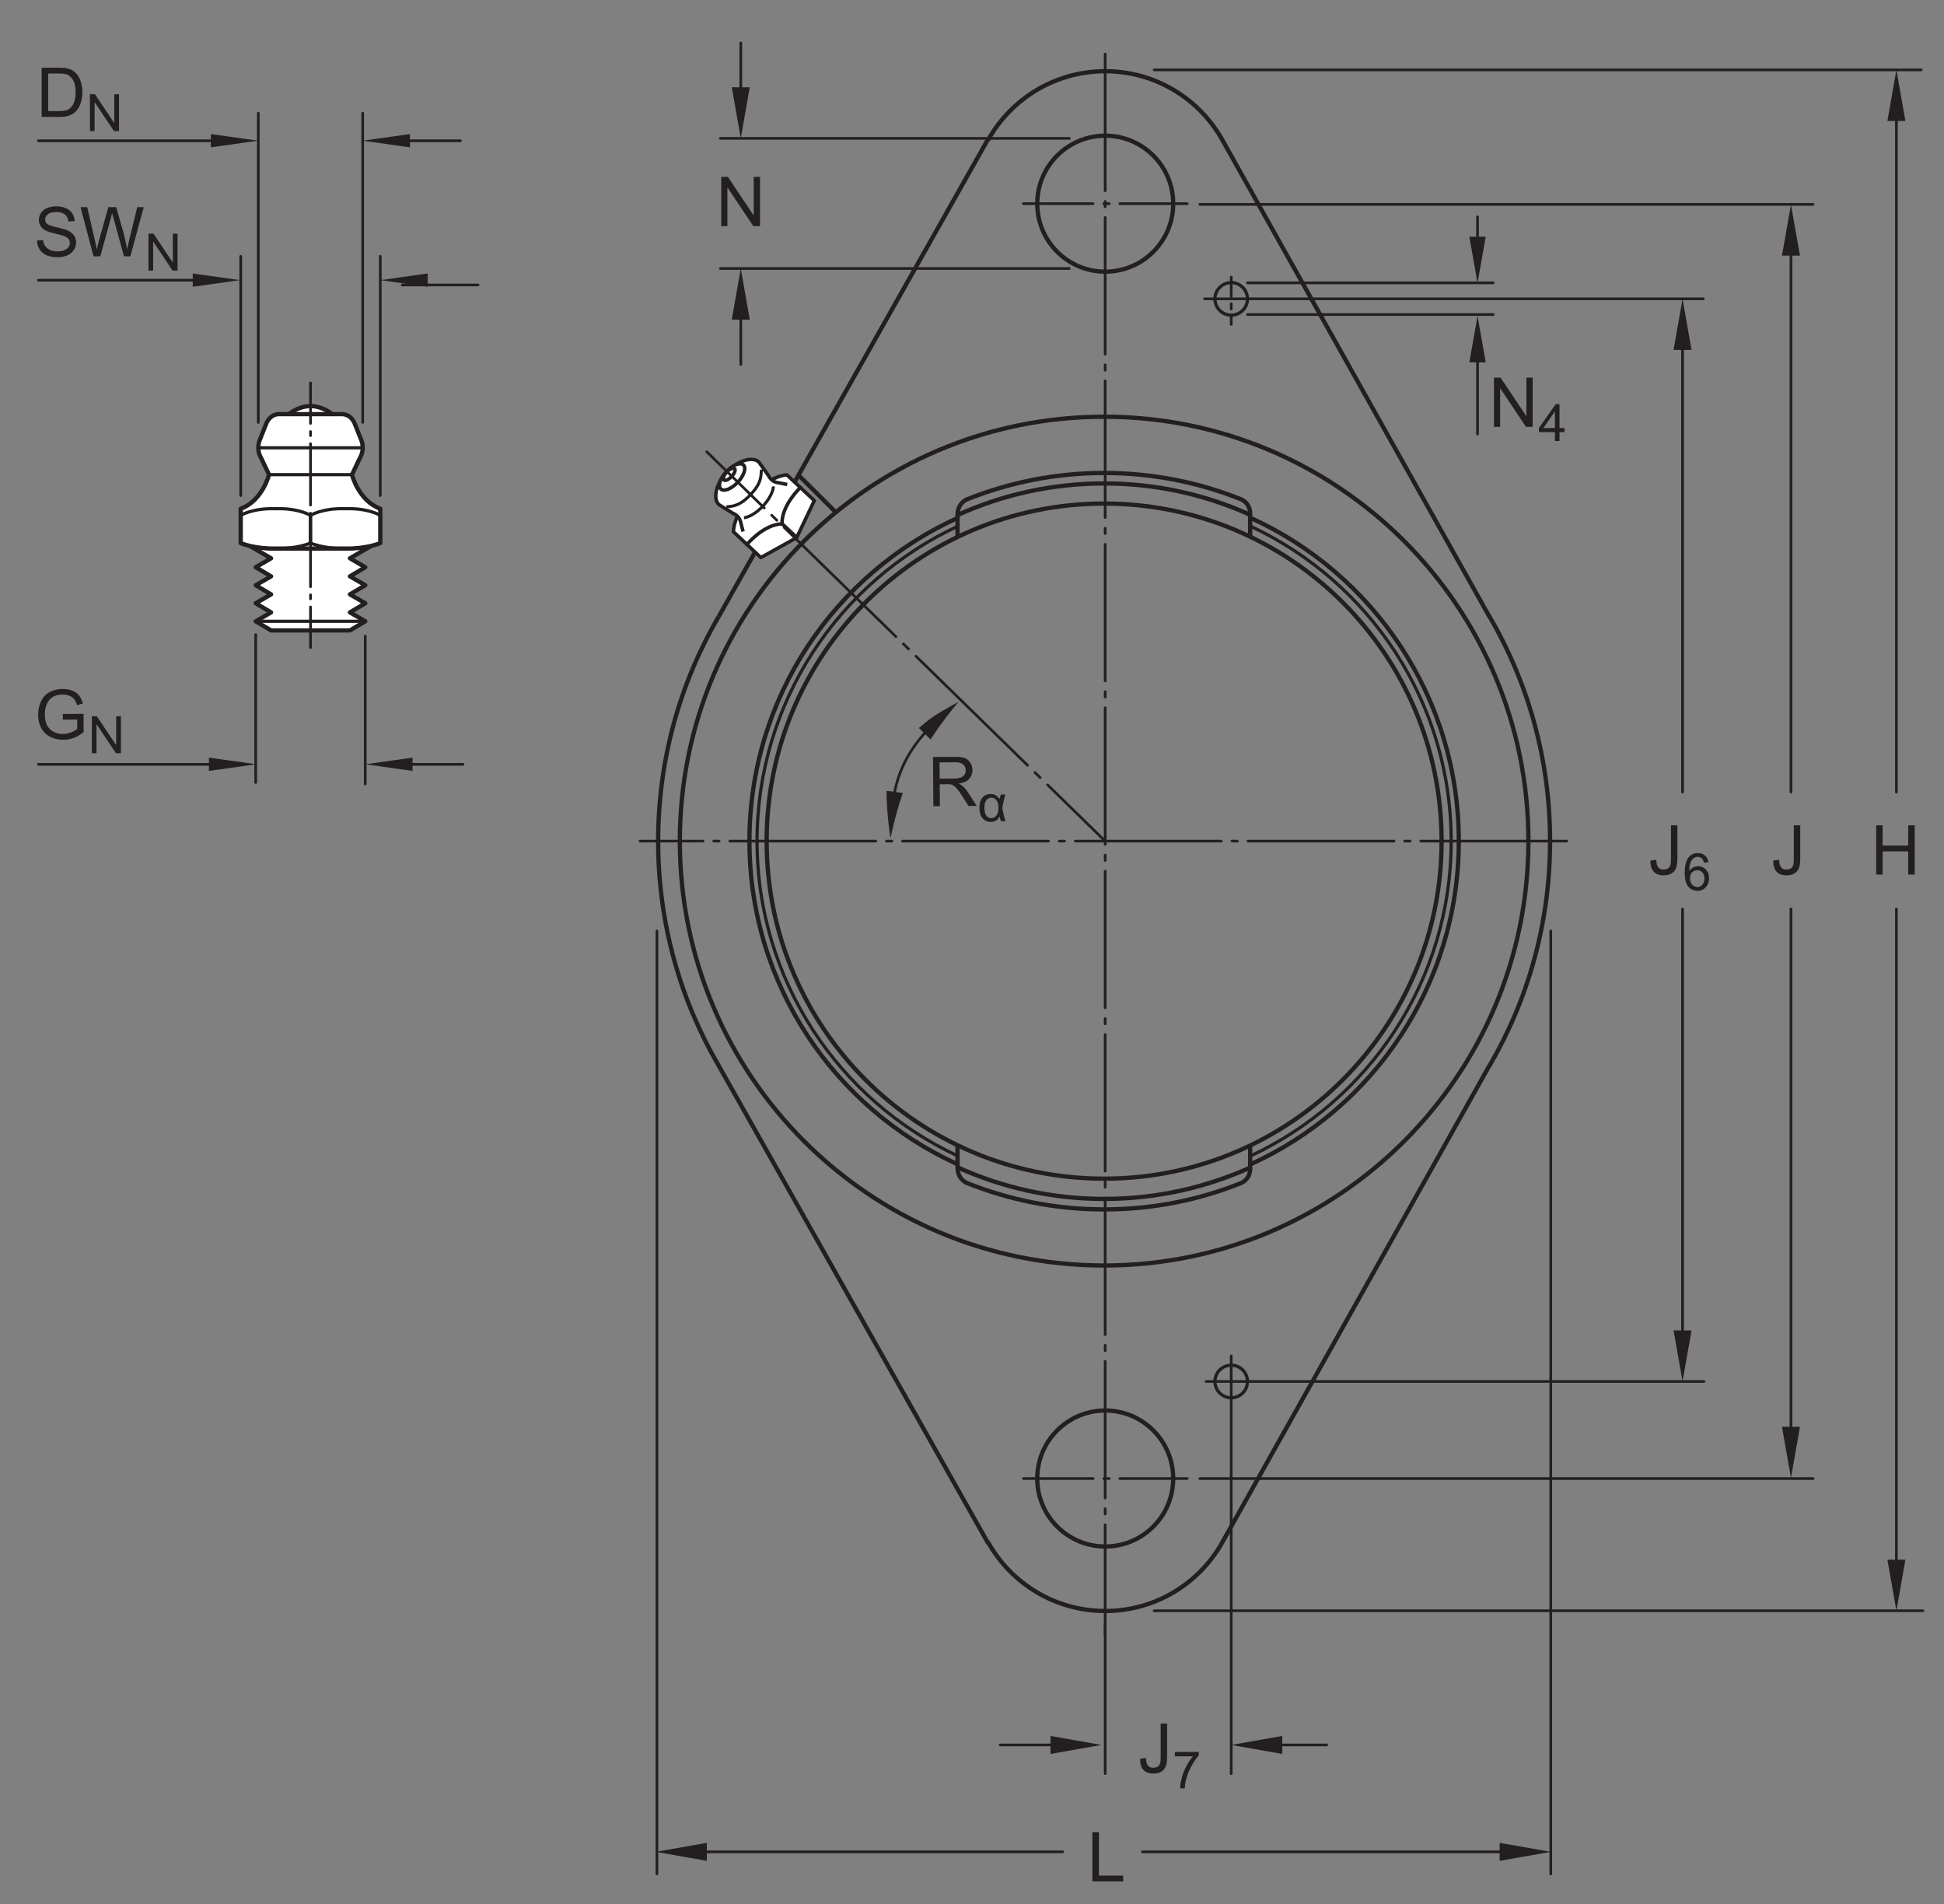<?xml version="1.0" encoding="UTF-8"?>
<svg xmlns="http://www.w3.org/2000/svg" xmlns:xlink="http://www.w3.org/1999/xlink" width="339.5pt" height="332.5pt" viewBox="0 0 339.5 332.5" version="1.1">
<rect x="0" y="0" width="339.5" height="332.5" fill="#808080" stroke="none"/>
<defs>
<g>
<symbol overflow="visible" id="glyph0-0">
<path style="stroke:none;" d="M 1.5 0 L 1.5 -7.5 L 7.5 -7.5 L 7.5 0 Z M 1.688 -0.188 L 7.312 -0.188 L 7.312 -7.312 L 1.688 -7.312 Z M 1.688 -0.188 "/>
</symbol>
<symbol overflow="visible" id="glyph0-1">
<path style="stroke:none;" d="M 0.922 0 L 0.922 -8.594 L 2.078 -8.594 L 6.594 -1.844 L 6.594 -8.594 L 7.688 -8.594 L 7.688 0 L 6.516 0 L 2 -6.75 L 2 0 Z M 0.922 0 "/>
</symbol>
<symbol overflow="visible" id="glyph0-2">
<path style="stroke:none;" d="M 0.875 0 L 0.875 -8.594 L 2.016 -8.594 L 2.016 -1.016 L 6.25 -1.016 L 6.25 0 Z M 0.875 0 "/>
</symbol>
<symbol overflow="visible" id="glyph0-3">
<path style="stroke:none;" d="M 0.344 -2.438 L 1.375 -2.578 C 1.395 -1.922 1.516 -1.473 1.734 -1.234 C 1.953 -0.992 2.258 -0.875 2.656 -0.875 C 2.938 -0.875 3.18 -0.938 3.391 -1.062 C 3.598 -1.195 3.738 -1.375 3.812 -1.594 C 3.895 -1.82 3.938 -2.18 3.938 -2.672 L 3.938 -8.594 L 5.062 -8.594 L 5.062 -2.734 C 5.062 -2.016 4.973 -1.457 4.797 -1.062 C 4.629 -0.664 4.359 -0.363 3.984 -0.156 C 3.609 0.039 3.164 0.141 2.656 0.141 C 1.906 0.141 1.328 -0.07 0.922 -0.5 C 0.523 -0.938 0.332 -1.582 0.344 -2.438 Z M 0.344 -2.438 "/>
</symbol>
<symbol overflow="visible" id="glyph0-4">
<path style="stroke:none;" d="M 0.969 0 L 0.969 -8.594 L 2.094 -8.594 L 2.094 -5.062 L 6.562 -5.062 L 6.562 -8.594 L 7.703 -8.594 L 7.703 0 L 6.562 0 L 6.562 -4.047 L 2.094 -4.047 L 2.094 0 Z M 0.969 0 "/>
</symbol>
<symbol overflow="visible" id="glyph0-5">
<path style="stroke:none;" d="M 0.922 0 L 0.922 -8.594 L 3.891 -8.594 C 4.555 -8.594 5.066 -8.551 5.422 -8.469 C 5.91 -8.352 6.328 -8.148 6.672 -7.859 C 7.129 -7.473 7.469 -6.977 7.688 -6.375 C 7.914 -5.781 8.031 -5.102 8.031 -4.344 C 8.031 -3.688 7.953 -3.109 7.797 -2.609 C 7.648 -2.109 7.457 -1.691 7.219 -1.359 C 6.977 -1.023 6.711 -0.766 6.422 -0.578 C 6.141 -0.391 5.801 -0.242 5.406 -0.141 C 5.008 -0.047 4.551 0 4.031 0 Z M 2.062 -1.016 L 3.891 -1.016 C 4.461 -1.016 4.91 -1.066 5.234 -1.172 C 5.555 -1.273 5.812 -1.426 6 -1.625 C 6.27 -1.883 6.477 -2.242 6.625 -2.703 C 6.781 -3.16 6.859 -3.711 6.859 -4.359 C 6.859 -5.254 6.707 -5.941 6.406 -6.422 C 6.113 -6.91 5.758 -7.238 5.344 -7.406 C 5.031 -7.52 4.539 -7.578 3.875 -7.578 L 2.062 -7.578 Z M 2.062 -1.016 "/>
</symbol>
<symbol overflow="visible" id="glyph0-6">
<path style="stroke:none;" d="M 0.547 -2.766 L 1.609 -2.859 C 1.66 -2.422 1.781 -2.066 1.969 -1.797 C 2.156 -1.523 2.441 -1.301 2.828 -1.125 C 3.223 -0.957 3.664 -0.875 4.156 -0.875 C 4.582 -0.875 4.961 -0.938 5.297 -1.062 C 5.629 -1.195 5.875 -1.375 6.031 -1.594 C 6.195 -1.82 6.281 -2.066 6.281 -2.328 C 6.281 -2.598 6.203 -2.832 6.047 -3.031 C 5.891 -3.238 5.633 -3.41 5.281 -3.547 C 5.039 -3.641 4.523 -3.781 3.734 -3.969 C 2.953 -4.156 2.406 -4.332 2.094 -4.5 C 1.676 -4.719 1.367 -4.984 1.172 -5.297 C 0.973 -5.617 0.875 -5.977 0.875 -6.375 C 0.875 -6.801 0.992 -7.203 1.234 -7.578 C 1.484 -7.961 1.844 -8.25 2.312 -8.438 C 2.789 -8.633 3.316 -8.734 3.891 -8.734 C 4.523 -8.734 5.086 -8.629 5.578 -8.422 C 6.066 -8.223 6.441 -7.922 6.703 -7.516 C 6.961 -7.117 7.102 -6.672 7.125 -6.172 L 6.031 -6.094 C 5.969 -6.633 5.766 -7.039 5.422 -7.312 C 5.086 -7.594 4.594 -7.734 3.938 -7.734 C 3.25 -7.734 2.75 -7.609 2.438 -7.359 C 2.125 -7.109 1.969 -6.805 1.969 -6.453 C 1.969 -6.141 2.078 -5.883 2.297 -5.688 C 2.516 -5.488 3.082 -5.285 4 -5.078 C 4.926 -4.867 5.562 -4.688 5.906 -4.531 C 6.406 -4.289 6.773 -3.992 7.016 -3.641 C 7.254 -3.297 7.375 -2.891 7.375 -2.422 C 7.375 -1.961 7.242 -1.531 6.984 -1.125 C 6.723 -0.727 6.348 -0.414 5.859 -0.188 C 5.367 0.031 4.816 0.141 4.203 0.141 C 3.422 0.141 2.766 0.031 2.234 -0.188 C 1.711 -0.414 1.301 -0.758 1 -1.219 C 0.707 -1.676 0.555 -2.191 0.547 -2.766 Z M 0.547 -2.766 "/>
</symbol>
<symbol overflow="visible" id="glyph0-7">
<path style="stroke:none;" d="M 2.422 0 L 0.141 -8.594 L 1.312 -8.594 L 2.625 -2.953 C 2.758 -2.367 2.879 -1.785 2.984 -1.203 C 3.203 -2.117 3.332 -2.648 3.375 -2.797 L 5 -8.594 L 6.375 -8.594 L 7.609 -4.25 C 7.91 -3.164 8.133 -2.148 8.281 -1.203 C 8.383 -1.742 8.523 -2.367 8.703 -3.078 L 10.047 -8.594 L 11.188 -8.594 L 8.844 0 L 7.734 0 L 5.938 -6.547 C 5.781 -7.086 5.688 -7.422 5.656 -7.547 C 5.57 -7.16 5.488 -6.828 5.406 -6.547 L 3.594 0 Z M 2.422 0 "/>
</symbol>
<symbol overflow="visible" id="glyph0-8">
<path style="stroke:none;" d="M 4.953 -3.375 L 4.953 -4.375 L 8.578 -4.391 L 8.578 -1.203 C 8.023 -0.754 7.453 -0.414 6.859 -0.188 C 6.266 0.031 5.656 0.141 5.031 0.141 C 4.188 0.141 3.414 -0.035 2.719 -0.391 C 2.031 -0.754 1.508 -1.273 1.156 -1.953 C 0.812 -2.641 0.641 -3.406 0.641 -4.25 C 0.641 -5.094 0.812 -5.875 1.156 -6.594 C 1.508 -7.32 2.016 -7.859 2.672 -8.203 C 3.328 -8.555 4.082 -8.734 4.938 -8.734 C 5.562 -8.734 6.125 -8.633 6.625 -8.438 C 7.125 -8.238 7.516 -7.957 7.797 -7.594 C 8.086 -7.238 8.305 -6.77 8.453 -6.188 L 7.438 -5.906 C 7.301 -6.344 7.133 -6.688 6.938 -6.938 C 6.75 -7.188 6.477 -7.383 6.125 -7.531 C 5.77 -7.688 5.379 -7.766 4.953 -7.766 C 4.43 -7.766 3.977 -7.688 3.594 -7.531 C 3.219 -7.375 2.91 -7.164 2.672 -6.906 C 2.441 -6.645 2.266 -6.359 2.141 -6.047 C 1.922 -5.516 1.812 -4.941 1.812 -4.328 C 1.812 -3.555 1.941 -2.91 2.203 -2.391 C 2.473 -1.879 2.859 -1.5 3.359 -1.25 C 3.859 -1 4.395 -0.875 4.969 -0.875 C 5.457 -0.875 5.938 -0.969 6.406 -1.156 C 6.875 -1.352 7.227 -1.555 7.469 -1.766 L 7.469 -3.375 Z M 4.953 -3.375 "/>
</symbol>
<symbol overflow="visible" id="glyph1-0">
<path style="stroke:none;" d="M 1.125 0 L 1.125 -5.625 L 5.625 -5.625 L 5.625 0 Z M 1.266 -0.141 L 5.484 -0.141 L 5.484 -5.484 L 1.266 -5.484 Z M 1.266 -0.141 "/>
</symbol>
<symbol overflow="visible" id="glyph1-1">
<path style="stroke:none;" d="M 4.484 -4.859 L 3.688 -4.797 C 3.625 -5.109 3.523 -5.336 3.391 -5.484 C 3.18 -5.703 2.922 -5.812 2.609 -5.812 C 2.348 -5.812 2.125 -5.742 1.938 -5.609 C 1.688 -5.422 1.488 -5.156 1.344 -4.812 C 1.207 -4.469 1.133 -3.973 1.125 -3.328 C 1.312 -3.609 1.539 -3.816 1.812 -3.953 C 2.094 -4.098 2.383 -4.172 2.688 -4.172 C 3.219 -4.172 3.664 -3.977 4.031 -3.594 C 4.406 -3.207 4.594 -2.707 4.594 -2.094 C 4.594 -1.688 4.504 -1.305 4.328 -0.953 C 4.148 -0.609 3.91 -0.344 3.609 -0.156 C 3.305 0.02 2.961 0.109 2.578 0.109 C 1.922 0.109 1.383 -0.129 0.969 -0.609 C 0.551 -1.098 0.344 -1.898 0.344 -3.016 C 0.344 -4.254 0.57 -5.16 1.031 -5.734 C 1.426 -6.223 1.969 -6.469 2.656 -6.469 C 3.156 -6.469 3.566 -6.32 3.891 -6.031 C 4.211 -5.75 4.41 -5.359 4.484 -4.859 Z M 1.25 -2.094 C 1.25 -1.812 1.305 -1.547 1.422 -1.297 C 1.535 -1.055 1.695 -0.867 1.906 -0.734 C 2.113 -0.609 2.332 -0.547 2.562 -0.547 C 2.895 -0.547 3.18 -0.676 3.422 -0.938 C 3.66 -1.207 3.781 -1.578 3.781 -2.047 C 3.781 -2.492 3.66 -2.844 3.422 -3.094 C 3.191 -3.352 2.895 -3.484 2.531 -3.484 C 2.176 -3.484 1.875 -3.352 1.625 -3.094 C 1.375 -2.844 1.25 -2.508 1.25 -2.094 Z M 1.25 -2.094 "/>
</symbol>
<symbol overflow="visible" id="glyph1-2">
<path style="stroke:none;" d="M 0.422 -5.594 L 0.422 -6.359 L 4.594 -6.359 L 4.594 -5.75 C 4.188 -5.312 3.781 -4.727 3.375 -4 C 2.969 -3.281 2.656 -2.535 2.438 -1.766 C 2.281 -1.234 2.18 -0.645 2.141 0 L 1.328 0 C 1.336 -0.508 1.438 -1.117 1.625 -1.828 C 1.812 -2.547 2.082 -3.238 2.438 -3.906 C 2.801 -4.57 3.18 -5.133 3.578 -5.594 Z M 0.422 -5.594 "/>
</symbol>
<symbol overflow="visible" id="glyph1-3">
<path style="stroke:none;" d="M 0.688 0 L 0.688 -6.438 L 1.562 -6.438 L 4.938 -1.391 L 4.938 -6.438 L 5.766 -6.438 L 5.766 0 L 4.891 0 L 1.5 -5.062 L 1.5 0 Z M 0.688 0 "/>
</symbol>
<symbol overflow="visible" id="glyph1-4">
<path style="stroke:none;" d="M 2.906 0 L 2.906 -1.547 L 0.109 -1.547 L 0.109 -2.266 L 3.047 -6.438 L 3.703 -6.438 L 3.703 -2.266 L 4.578 -2.266 L 4.578 -1.547 L 3.703 -1.547 L 3.703 0 Z M 2.906 -2.266 L 2.906 -5.172 L 0.891 -2.266 Z M 2.906 -2.266 "/>
</symbol>
<symbol overflow="visible" id="glyph2-0">
<path style="stroke:none;" d="M 1.5 -0.016 L 1.438 -7.516 L 7.438 -7.562 L 7.5 -0.062 Z M 1.688 -0.203 L 7.312 -0.25 L 7.25 -7.375 L 1.625 -7.328 Z M 1.688 -0.203 "/>
</symbol>
<symbol overflow="visible" id="glyph2-1">
<path style="stroke:none;" d="M 0.938 0 L 0.875 -8.594 L 4.688 -8.625 C 5.457 -8.633 6.039 -8.562 6.438 -8.406 C 6.832 -8.25 7.148 -7.977 7.391 -7.594 C 7.641 -7.207 7.766 -6.781 7.766 -6.312 C 7.766 -5.695 7.566 -5.176 7.172 -4.75 C 6.785 -4.332 6.18 -4.066 5.359 -3.953 C 5.66 -3.805 5.891 -3.664 6.047 -3.531 C 6.391 -3.227 6.707 -2.848 7 -2.391 L 8.516 -0.062 L 7.078 -0.047 L 5.938 -1.828 C 5.602 -2.348 5.328 -2.738 5.109 -3 C 4.891 -3.27 4.691 -3.457 4.516 -3.562 C 4.348 -3.676 4.176 -3.758 4 -3.812 C 3.875 -3.832 3.664 -3.844 3.375 -3.844 L 2.047 -3.828 L 2.078 -0.016 Z M 2.047 -4.812 L 4.5 -4.828 C 5.008 -4.836 5.41 -4.895 5.703 -5 C 6.004 -5.113 6.227 -5.285 6.375 -5.516 C 6.52 -5.754 6.594 -6.016 6.594 -6.297 C 6.594 -6.703 6.441 -7.035 6.141 -7.297 C 5.836 -7.555 5.367 -7.68 4.734 -7.672 L 2.016 -7.656 Z M 2.047 -4.812 "/>
</symbol>
<symbol overflow="visible" id="glyph3-0">
<path style="stroke:none;" d="M 1.125 -0.016 L 1.078 -5.641 L 5.578 -5.672 L 5.625 -0.047 Z M 1.266 -0.156 L 5.484 -0.188 L 5.438 -5.531 L 1.219 -5.5 Z M 1.266 -0.156 "/>
</symbol>
<symbol overflow="visible" id="glyph3-1">
<path style="stroke:none;" d="M 4.031 -4.703 L 4.828 -4.703 C 4.629 -4.055 4.445 -3.273 4.281 -2.359 C 4.5 -1.234 4.691 -0.457 4.859 -0.031 L 4.078 -0.031 C 3.953 -0.32 3.859 -0.609 3.797 -0.891 C 3.547 -0.242 3.035 0.082 2.266 0.094 C 1.68 0.094 1.207 -0.125 0.844 -0.562 C 0.477 -1 0.297 -1.594 0.297 -2.344 C 0.285 -3.113 0.457 -3.711 0.812 -4.141 C 1.176 -4.566 1.656 -4.781 2.25 -4.781 C 2.613 -4.781 2.91 -4.707 3.141 -4.562 C 3.379 -4.426 3.598 -4.207 3.797 -3.906 C 3.816 -4.008 3.895 -4.273 4.031 -4.703 Z M 2.375 -4.141 C 2 -4.141 1.703 -3.984 1.484 -3.672 C 1.266 -3.367 1.16 -2.93 1.172 -2.359 C 1.172 -1.797 1.273 -1.352 1.484 -1.031 C 1.703 -0.719 2 -0.562 2.375 -0.562 C 2.727 -0.562 3.023 -0.719 3.266 -1.031 C 3.504 -1.352 3.625 -1.812 3.625 -2.406 C 3.613 -2.977 3.492 -3.41 3.266 -3.703 C 3.047 -3.992 2.75 -4.141 2.375 -4.141 Z M 2.375 -4.141 "/>
</symbol>
</g>
</defs>
<g id="surface1">
<path style="fill:none;stroke-width:7.48;stroke-linecap:butt;stroke-linejoin:miter;stroke:rgb(13.73%,12.16%,12.549%);stroke-opacity:1;stroke-miterlimit:4;" d="M 1458.828 2431.523 L 1393.906 2495.938 " transform="matrix(0.1,0,0,-0.1,0,332.5)"/>
<path style="fill:none;stroke-width:7.48;stroke-linecap:butt;stroke-linejoin:round;stroke:rgb(13.73%,12.16%,12.549%);stroke-opacity:1;stroke-miterlimit:4;" d="M 2669.219 1856.406 C 2669.219 2265.625 2337.461 2597.422 1928.242 2597.422 C 1518.984 2597.422 1187.266 2265.625 1187.266 1856.406 C 1187.266 1447.188 1518.984 1115.43 1928.242 1115.43 C 2337.461 1115.43 2669.219 1447.188 2669.219 1856.406 Z M 2669.219 1856.406 " transform="matrix(0.1,0,0,-0.1,0,332.5)"/>
<path style="fill:none;stroke-width:7.48;stroke-linecap:butt;stroke-linejoin:round;stroke:rgb(13.73%,12.16%,12.549%);stroke-opacity:1;stroke-miterlimit:4;" d="M 2517.617 1856.406 C 2517.617 2181.914 2253.711 2445.781 1928.242 2445.781 C 1602.734 2445.781 1338.867 2181.914 1338.867 1856.406 C 1338.867 1530.938 1602.734 1267.031 1928.242 1267.031 C 2253.711 1267.031 2517.617 1530.938 2517.617 1856.406 Z M 2517.617 1856.406 " transform="matrix(0.1,0,0,-0.1,0,332.5)"/>
<path style="fill:none;stroke-width:7.48;stroke-linecap:butt;stroke-linejoin:round;stroke:rgb(13.73%,12.16%,12.549%);stroke-opacity:1;stroke-miterlimit:4;" d="M 1672.227 2387.5 L 1672.227 2425.664 C 1672.227 2446.992 1688.594 2453.047 1688.594 2453.047 C 1762.656 2482.773 1843.516 2499.18 1928.242 2499.18 C 2013.008 2499.18 2093.984 2482.734 2168.086 2452.93 C 2168.086 2452.93 2183.281 2446.523 2183.281 2428.203 L 2183.281 2388.359 " transform="matrix(0.1,0,0,-0.1,0,332.5)"/>
<path style="fill:none;stroke-width:5.61;stroke-linecap:butt;stroke-linejoin:round;stroke:rgb(13.73%,12.16%,12.549%);stroke-opacity:1;stroke-miterlimit:4;" d="M 2183.711 1306.641 C 2390.781 1403.047 2534.336 1612.969 2534.336 1856.406 C 2534.336 2099.844 2390.82 2309.727 2183.906 2406.172 " transform="matrix(0.1,0,0,-0.1,0,332.5)"/>
<path style="fill:none;stroke-width:5.61;stroke-linecap:butt;stroke-linejoin:round;stroke:rgb(13.73%,12.16%,12.549%);stroke-opacity:1;stroke-miterlimit:4;" d="M 1672.266 2406.016 C 1465.43 2309.492 1322.109 2099.727 1322.109 1856.406 C 1322.109 1613.281 1465.273 1403.594 1671.914 1307.031 " transform="matrix(0.1,0,0,-0.1,0,332.5)"/>
<path style="fill:none;stroke-width:7.48;stroke-linecap:butt;stroke-linejoin:round;stroke:rgb(13.73%,12.16%,12.549%);stroke-opacity:1;stroke-miterlimit:4;" d="M 1672.422 2425.781 C 1750.391 2461.172 1836.992 2480.898 1928.242 2480.898 C 2019.297 2480.898 2105.781 2461.25 2183.672 2425.938 " transform="matrix(0.1,0,0,-0.1,0,332.5)"/>
<path style="fill:none;stroke-width:7.48;stroke-linecap:butt;stroke-linejoin:round;stroke:rgb(13.73%,12.16%,12.549%);stroke-opacity:1;stroke-miterlimit:4;" d="M 1672.227 1325.078 L 1672.227 1286.875 C 1672.227 1265.586 1688.594 1259.531 1688.594 1259.531 C 1762.656 1229.766 1843.516 1213.359 1928.242 1213.359 C 2013.008 1213.359 2093.984 1229.766 2168.086 1259.648 C 2168.086 1259.648 2183.281 1266.055 2183.281 1284.336 L 2183.281 1324.258 " transform="matrix(0.1,0,0,-0.1,0,332.5)"/>
<path style="fill:none;stroke-width:7.48;stroke-linecap:butt;stroke-linejoin:round;stroke:rgb(13.73%,12.16%,12.549%);stroke-opacity:1;stroke-miterlimit:4;" d="M 1672.422 1286.797 C 1750.391 1251.406 1836.992 1231.68 1928.242 1231.68 C 2019.297 1231.68 2105.781 1251.367 2183.672 1286.602 " transform="matrix(0.1,0,0,-0.1,0,332.5)"/>
<path style="fill:none;stroke-width:7.48;stroke-linecap:butt;stroke-linejoin:round;stroke:rgb(13.73%,12.16%,12.549%);stroke-opacity:1;stroke-miterlimit:4;" d="M 2183.672 1291.992 C 2398.359 1389.297 2547.617 1605.469 2547.617 1856.406 C 2547.617 2107.422 2398.32 2323.555 2183.672 2420.898 " transform="matrix(0.1,0,0,-0.1,0,332.5)"/>
<path style="fill:none;stroke-width:7.48;stroke-linecap:butt;stroke-linejoin:round;stroke:rgb(13.73%,12.16%,12.549%);stroke-opacity:1;stroke-miterlimit:4;" d="M 1672.422 2420.703 C 1458.008 2323.359 1308.828 2107.305 1308.828 1856.406 C 1308.828 1606.133 1457.266 1390.547 1670.898 1292.852 " transform="matrix(0.1,0,0,-0.1,0,332.5)"/>
<path style="fill:none;stroke-width:7.48;stroke-linecap:butt;stroke-linejoin:round;stroke:rgb(13.73%,12.16%,12.549%);stroke-opacity:1;stroke-miterlimit:4;" d="M 2048.906 2969.375 C 2048.906 3034.922 1995.742 3088.086 1930.195 3088.086 C 1864.609 3088.086 1811.484 3034.922 1811.484 2969.375 C 1811.484 2903.789 1864.609 2850.664 1930.195 2850.664 C 1995.742 2850.664 2048.906 2903.789 2048.906 2969.375 Z M 2048.906 2969.375 " transform="matrix(0.1,0,0,-0.1,0,332.5)"/>
<path style="fill:none;stroke-width:4.68;stroke-linecap:round;stroke-linejoin:round;stroke:rgb(13.73%,12.16%,12.549%);stroke-opacity:1;stroke-dasharray:121.61,18.71,9.35,18.71;stroke-miterlimit:4;" d="M 1787.383 2969.375 L 2073.398 2969.375 " transform="matrix(0.1,0,0,-0.1,0,332.5)"/>
<path style="fill:none;stroke-width:7.48;stroke-linecap:butt;stroke-linejoin:round;stroke:rgb(13.73%,12.16%,12.549%);stroke-opacity:1;stroke-miterlimit:4;" d="M 1255.352 2248.867 L 1725.312 3081.602 L 1725.703 3080.82 C 1765.82 3152.344 1842.344 3200.664 1930.156 3200.664 C 2017.266 3200.664 2093.281 3153.125 2133.633 3082.578 L 2600.781 2248.867 " transform="matrix(0.1,0,0,-0.1,0,332.5)"/>
<path style="fill:none;stroke-width:7.48;stroke-linecap:butt;stroke-linejoin:round;stroke:rgb(13.73%,12.16%,12.549%);stroke-opacity:1;stroke-miterlimit:4;" d="M 2048.867 743.477 C 2048.867 677.93 1995.742 624.805 1930.195 624.805 C 1864.609 624.805 1811.445 677.93 1811.445 743.477 C 1811.445 809.062 1864.609 862.227 1930.195 862.227 C 1995.742 862.227 2048.867 809.062 2048.867 743.477 Z M 2048.867 743.477 " transform="matrix(0.1,0,0,-0.1,0,332.5)"/>
<path style="fill:none;stroke-width:4.68;stroke-linecap:round;stroke-linejoin:round;stroke:rgb(13.73%,12.16%,12.549%);stroke-opacity:1;stroke-dasharray:121.61,18.71,9.35,18.71;stroke-miterlimit:4;" d="M 1787.383 743.477 L 2073.398 743.477 " transform="matrix(0.1,0,0,-0.1,0,332.5)"/>
<path style="fill:none;stroke-width:7.48;stroke-linecap:butt;stroke-linejoin:round;stroke:rgb(13.73%,12.16%,12.549%);stroke-opacity:1;stroke-miterlimit:4;" d="M 1255.352 2248.867 C 1188.008 2133.633 1149.375 1999.531 1149.375 1856.406 C 1149.375 1713.281 1188.008 1579.258 1255.352 1463.984 L 1725.312 631.211 L 1725.703 632.031 C 1765.82 560.547 1842.344 512.188 1930.156 512.188 C 2017.266 512.188 2093.281 559.727 2133.633 630.273 L 2600.781 1463.984 L 2600.859 1463.555 C 2668.359 1578.906 2707.031 1713.125 2707.031 1856.406 C 2707.031 1999.766 2668.32 2134.062 2600.781 2249.414 L 2600.781 2248.867 " transform="matrix(0.1,0,0,-0.1,0,332.5)"/>
<path style=" stroke:none;fill-rule:nonzero;fill:rgb(100%,100%,100%);fill-opacity:1;" d="M 139.773 85.121 L 137.426 82.914 C 137.426 82.914 134.602 82.902 131.359 86.57 C 127.906 90.031 128.098 92.859 128.098 92.859 L 130.449 95.062 L 137.109 91.918 "/>
<path style="fill:none;stroke-width:6.12;stroke-linecap:butt;stroke-linejoin:miter;stroke:rgb(13.73%,12.16%,12.549%);stroke-opacity:1;stroke-miterlimit:4;" d="M 1397.734 2473.789 L 1374.258 2495.859 C 1374.258 2495.859 1346.016 2495.977 1313.594 2459.297 C 1279.062 2424.688 1280.977 2396.406 1280.977 2396.406 L 1304.492 2374.375 L 1371.094 2405.82 Z M 1397.734 2473.789 " transform="matrix(0.1,0,0,-0.1,0,332.5)"/>
<path style=" stroke:none;fill-rule:nonzero;fill:rgb(100%,100%,100%);fill-opacity:1;" d="M 139.137 93.871 L 142.211 87.406 L 139.777 85.121 C 139.777 85.121 136.473 88.219 136.574 91.461 "/>
<path style="fill:none;stroke-width:6.12;stroke-linecap:butt;stroke-linejoin:round;stroke:rgb(13.73%,12.16%,12.549%);stroke-opacity:1;stroke-miterlimit:4;" d="M 1391.367 2386.289 L 1422.109 2450.938 L 1397.773 2473.789 C 1397.773 2473.789 1364.727 2442.812 1365.742 2410.391 Z M 1391.367 2386.289 " transform="matrix(0.1,0,0,-0.1,0,332.5)"/>
<path style=" stroke:none;fill-rule:nonzero;fill:rgb(100%,100%,100%);fill-opacity:1;" d="M 139.137 93.871 L 132.879 97.348 L 130.449 95.062 C 130.449 95.062 133.324 91.562 136.574 91.461 "/>
<path style="fill:none;stroke-width:6.12;stroke-linecap:butt;stroke-linejoin:round;stroke:rgb(13.73%,12.16%,12.549%);stroke-opacity:1;stroke-miterlimit:4;" d="M 1391.367 2386.289 L 1328.789 2351.523 L 1304.492 2374.375 C 1304.492 2374.375 1333.242 2409.375 1365.742 2410.391 Z M 1391.367 2386.289 " transform="matrix(0.1,0,0,-0.1,0,332.5)"/>
<path style="fill-rule:nonzero;fill:rgb(100%,100%,100%);fill-opacity:1;stroke-width:6.12;stroke-linecap:butt;stroke-linejoin:miter;stroke:rgb(13.73%,12.16%,12.549%);stroke-opacity:1;stroke-miterlimit:4;" d="M 1297.734 2396.953 L 1293.516 2413.008 C 1293.516 2413.008 1292.617 2423.477 1279.922 2428.828 L 1258.047 2442.344 C 1256.953 2442.891 1255.977 2443.555 1255.117 2444.375 C 1245.195 2453.672 1249.531 2479.805 1269.336 2500.898 C 1289.102 2521.992 1314.883 2527.93 1324.805 2518.633 C 1325.664 2517.773 1326.445 2516.875 1327.031 2515.82 L 1341.914 2494.844 C 1348.047 2482.5 1358.555 2482.305 1358.555 2482.305 L 1374.844 2479.062 " transform="matrix(0.1,0,0,-0.1,0,332.5)"/>
<path style="fill:none;stroke-width:5.25;stroke-linecap:butt;stroke-linejoin:miter;stroke:rgb(13.73%,12.16%,12.549%);stroke-opacity:1;stroke-miterlimit:4;" d="M 1268.594 2440.117 C 1279.805 2440.977 1292.266 2441.641 1311.055 2461.68 C 1330.703 2482.578 1328.555 2493.516 1329.805 2505.078 " transform="matrix(0.1,0,0,-0.1,0,332.5)"/>
<path style="fill:none;stroke-width:5.25;stroke-linecap:butt;stroke-linejoin:miter;stroke:rgb(13.73%,12.16%,12.549%);stroke-opacity:1;stroke-miterlimit:4;" d="M 1299.297 2420.977 C 1299.297 2420.977 1314.062 2421.914 1332.344 2441.367 C 1350.625 2460.82 1350.664 2475.664 1350.664 2475.664 " transform="matrix(0.1,0,0,-0.1,0,332.5)"/>
<path style=" stroke:none;fill-rule:nonzero;fill:rgb(100%,100%,100%);fill-opacity:1;" d="M 128.844 84.203 C 127.754 85.363 126.43 85.891 125.879 85.375 C 125.328 84.859 125.766 83.504 126.859 82.34 C 127.945 81.18 129.273 80.656 129.824 81.172 C 130.371 81.688 129.934 83.047 128.844 84.203 "/>
<path style="fill:none;stroke-width:6.12;stroke-linecap:butt;stroke-linejoin:miter;stroke:rgb(13.73%,12.16%,12.549%);stroke-opacity:1;stroke-miterlimit:4;" d="M 1288.438 2482.969 C 1277.539 2471.367 1264.297 2466.094 1258.789 2471.25 C 1253.281 2476.406 1257.656 2489.961 1268.594 2501.602 C 1279.453 2513.203 1292.734 2518.438 1298.242 2513.281 C 1303.711 2508.125 1299.336 2494.531 1288.438 2482.969 Z M 1288.438 2482.969 " transform="matrix(0.1,0,0,-0.1,0,332.5)"/>
<path style=" stroke:none;fill-rule:nonzero;fill:rgb(100%,100%,100%);fill-opacity:1;" d="M 127.77 83.199 C 127.258 83.746 126.648 84.016 126.418 83.801 C 126.188 83.582 126.414 82.961 126.934 82.41 C 127.449 81.859 128.051 81.594 128.285 81.812 C 128.516 82.027 128.289 82.648 127.77 83.199 "/>
<path style="fill:none;stroke-width:6.12;stroke-linecap:butt;stroke-linejoin:miter;stroke:rgb(13.73%,12.16%,12.549%);stroke-opacity:1;stroke-miterlimit:4;" d="M 1277.695 2493.008 C 1272.578 2487.539 1266.484 2484.844 1264.18 2486.992 C 1261.875 2489.18 1264.141 2495.391 1269.336 2500.898 C 1274.492 2506.406 1280.508 2509.062 1282.852 2506.875 C 1285.156 2504.727 1282.891 2498.516 1277.695 2493.008 Z M 1277.695 2493.008 " transform="matrix(0.1,0,0,-0.1,0,332.5)"/>
<path style="fill:none;stroke-width:4.68;stroke-linecap:round;stroke-linejoin:round;stroke:rgb(13.73%,12.16%,12.549%);stroke-opacity:1;stroke-dasharray:254.91,18.71,9.35,18.71;stroke-miterlimit:4;" d="M 2736.172 1856.406 L 1117.852 1856.406 " transform="matrix(0.1,0,0,-0.1,0,332.5)"/>
<path style="fill:none;stroke-width:4.68;stroke-linecap:round;stroke-linejoin:round;stroke:rgb(13.73%,12.16%,12.549%);stroke-opacity:1;stroke-dasharray:238.54,18.71,9.35,18.71;stroke-miterlimit:4;" d="M 1930.078 3230.547 L 1930.078 471.289 " transform="matrix(0.1,0,0,-0.1,0,332.5)"/>
<path style="fill:none;stroke-width:4.68;stroke-linecap:round;stroke-linejoin:round;stroke:rgb(13.73%,12.16%,12.549%);stroke-opacity:1;stroke-miterlimit:4;" d="M 1147.266 1699.648 L 1147.266 53.047 " transform="matrix(0.1,0,0,-0.1,0,332.5)"/>
<path style="fill:none;stroke-width:4.68;stroke-linecap:round;stroke-linejoin:round;stroke:rgb(13.73%,12.16%,12.549%);stroke-opacity:1;stroke-miterlimit:4;" d="M 2708.242 1699.648 L 2708.242 53.047 " transform="matrix(0.1,0,0,-0.1,0,332.5)"/>
<path style="fill:none;stroke-width:4.68;stroke-linecap:round;stroke-linejoin:round;stroke:rgb(13.73%,12.16%,12.549%);stroke-opacity:1;stroke-miterlimit:4;" d="M 1215.039 91.68 L 1855.82 91.68 " transform="matrix(0.1,0,0,-0.1,0,332.5)"/>
<path style=" stroke:none;fill-rule:nonzero;fill:rgb(13.73%,12.16%,12.549%);fill-opacity:1;" d="M 114.52 323.332 L 123.438 321.762 L 123.438 324.906 "/>
<path style="fill:none;stroke-width:4.68;stroke-linecap:round;stroke-linejoin:round;stroke:rgb(13.73%,12.16%,12.549%);stroke-opacity:1;stroke-miterlimit:4;" d="M 1995.156 91.68 L 2649.492 91.68 " transform="matrix(0.1,0,0,-0.1,0,332.5)"/>
<path style=" stroke:none;fill-rule:nonzero;fill:rgb(13.73%,12.16%,12.549%);fill-opacity:1;" d="M 270.824 323.332 L 261.895 321.762 L 261.895 324.906 "/>
<path style="fill:none;stroke-width:4.68;stroke-linecap:round;stroke-linejoin:round;stroke:rgb(13.73%,12.16%,12.549%);stroke-opacity:1;stroke-miterlimit:4;" d="M 1258.086 3083.398 L 1867.383 3083.398 " transform="matrix(0.1,0,0,-0.1,0,332.5)"/>
<path style="fill:none;stroke-width:4.68;stroke-linecap:round;stroke-linejoin:round;stroke:rgb(13.73%,12.16%,12.549%);stroke-opacity:1;stroke-miterlimit:4;" d="M 1258.086 2856.211 L 1867.383 2856.211 " transform="matrix(0.1,0,0,-0.1,0,332.5)"/>
<path style="fill:none;stroke-width:4.68;stroke-linecap:round;stroke-linejoin:round;stroke:rgb(13.73%,12.16%,12.549%);stroke-opacity:1;stroke-miterlimit:4;" d="M 1293.711 2688.633 L 1293.711 2811.641 " transform="matrix(0.1,0,0,-0.1,0,332.5)"/>
<path style=" stroke:none;fill-rule:nonzero;fill:rgb(13.73%,12.16%,12.549%);fill-opacity:1;" d="M 129.371 46.879 L 127.797 55.801 L 130.941 55.801 "/>
<path style="fill:none;stroke-width:4.68;stroke-linecap:round;stroke-linejoin:round;stroke:rgb(13.73%,12.16%,12.549%);stroke-opacity:1;stroke-miterlimit:4;" d="M 1293.711 3250.117 L 1293.711 3150.195 " transform="matrix(0.1,0,0,-0.1,0,332.5)"/>
<path style=" stroke:none;fill-rule:nonzero;fill:rgb(13.73%,12.16%,12.549%);fill-opacity:1;" d="M 129.371 24.16 L 127.797 15.238 L 130.941 15.238 "/>
<g style="fill:rgb(13.73%,12.16%,12.549%);fill-opacity:1;">
  <use xlink:href="#glyph0-1" x="125.037" y="39.478"/>
</g>
<g style="fill:rgb(13.73%,12.16%,12.549%);fill-opacity:1;">
  <use xlink:href="#glyph0-2" x="189.897" y="328.498"/>
</g>
<g style="fill:rgb(13.73%,12.16%,12.549%);fill-opacity:1;">
  <use xlink:href="#glyph0-3" x="309.333" y="152.698"/>
</g>
<g style="fill:rgb(13.73%,12.16%,12.549%);fill-opacity:1;">
  <use xlink:href="#glyph0-4" x="326.685" y="152.698"/>
</g>
<path style="fill:none;stroke-width:4.68;stroke-linecap:round;stroke-linejoin:round;stroke:rgb(13.73%,12.16%,12.549%);stroke-opacity:1;stroke-miterlimit:4;" d="M 2095.391 743.438 L 3166.289 743.438 " transform="matrix(0.1,0,0,-0.1,0,332.5)"/>
<path style="fill:none;stroke-width:4.68;stroke-linecap:round;stroke-linejoin:round;stroke:rgb(13.73%,12.16%,12.549%);stroke-opacity:1;stroke-miterlimit:4;" d="M 2106.445 912.969 L 2975.859 912.969 " transform="matrix(0.1,0,0,-0.1,0,332.5)"/>
<path style="fill:none;stroke-width:4.68;stroke-linecap:round;stroke-linejoin:round;stroke:rgb(13.73%,12.16%,12.549%);stroke-opacity:1;stroke-miterlimit:4;" d="M 2103.711 2803.242 L 2974.531 2803.242 " transform="matrix(0.1,0,0,-0.1,0,332.5)"/>
<path style="fill:none;stroke-width:4.68;stroke-linecap:round;stroke-linejoin:round;stroke:rgb(13.73%,12.16%,12.549%);stroke-opacity:1;stroke-miterlimit:4;" d="M 2015.664 512.617 L 3358.242 512.617 " transform="matrix(0.1,0,0,-0.1,0,332.5)"/>
<path style="fill:none;stroke-width:4.68;stroke-linecap:round;stroke-linejoin:round;stroke:rgb(13.73%,12.16%,12.549%);stroke-opacity:1;stroke-miterlimit:4;" d="M 2095.391 2968.125 L 3166.289 2968.125 " transform="matrix(0.1,0,0,-0.1,0,332.5)"/>
<path style="fill:none;stroke-width:4.68;stroke-linecap:round;stroke-linejoin:round;stroke:rgb(13.73%,12.16%,12.549%);stroke-opacity:1;stroke-miterlimit:4;" d="M 2015.664 3202.969 L 3355.312 3202.969 " transform="matrix(0.1,0,0,-0.1,0,332.5)"/>
<path style="fill:none;stroke-width:4.68;stroke-linecap:round;stroke-linejoin:round;stroke:rgb(13.73%,12.16%,12.549%);stroke-opacity:1;stroke-miterlimit:4;" d="M 3127.734 810.273 L 3127.734 1737.969 " transform="matrix(0.1,0,0,-0.1,0,332.5)"/>
<path style=" stroke:none;fill-rule:nonzero;fill:rgb(13.73%,12.16%,12.549%);fill-opacity:1;" d="M 312.773 258.039 L 311.199 249.121 L 314.344 249.121 "/>
<path style="fill:none;stroke-width:4.68;stroke-linecap:round;stroke-linejoin:round;stroke:rgb(13.73%,12.16%,12.549%);stroke-opacity:1;stroke-miterlimit:4;" d="M 3127.734 1941.992 L 3127.734 2923.281 " transform="matrix(0.1,0,0,-0.1,0,332.5)"/>
<path style=" stroke:none;fill-rule:nonzero;fill:rgb(13.73%,12.16%,12.549%);fill-opacity:1;" d="M 312.773 35.711 L 311.199 44.633 L 314.344 44.633 "/>
<g style="fill:rgb(13.73%,12.16%,12.549%);fill-opacity:1;">
  <use xlink:href="#glyph0-3" x="287.879" y="152.695"/>
</g>
<g style="fill:rgb(13.73%,12.16%,12.549%);fill-opacity:1;">
  <use xlink:href="#glyph1-1" x="293.879" y="155.418"/>
</g>
<path style="fill:none;stroke-width:4.68;stroke-linecap:round;stroke-linejoin:round;stroke:rgb(13.73%,12.16%,12.549%);stroke-opacity:1;stroke-miterlimit:4;" d="M 2938.398 975.039 L 2938.398 1737.969 " transform="matrix(0.1,0,0,-0.1,0,332.5)"/>
<path style=" stroke:none;fill-rule:nonzero;fill:rgb(13.73%,12.16%,12.549%);fill-opacity:1;" d="M 293.84 241.203 L 292.27 232.289 L 295.414 232.289 "/>
<path style="fill:none;stroke-width:4.68;stroke-linecap:round;stroke-linejoin:round;stroke:rgb(13.73%,12.16%,12.549%);stroke-opacity:1;stroke-miterlimit:4;" d="M 2938.398 1941.992 L 2938.398 2733.633 " transform="matrix(0.1,0,0,-0.1,0,332.5)"/>
<path style=" stroke:none;fill-rule:nonzero;fill:rgb(13.73%,12.16%,12.549%);fill-opacity:1;" d="M 293.84 52.176 L 292.27 61.098 L 295.414 61.098 "/>
<path style="fill:none;stroke-width:4.68;stroke-linecap:round;stroke-linejoin:round;stroke:rgb(13.73%,12.16%,12.549%);stroke-opacity:1;stroke-miterlimit:4;" d="M 3311.875 557.188 L 3311.875 1737.969 " transform="matrix(0.1,0,0,-0.1,0,332.5)"/>
<path style=" stroke:none;fill-rule:nonzero;fill:rgb(13.73%,12.16%,12.549%);fill-opacity:1;" d="M 331.188 281.238 L 329.613 272.32 L 332.762 272.32 "/>
<path style="fill:none;stroke-width:4.68;stroke-linecap:round;stroke-linejoin:round;stroke:rgb(13.73%,12.16%,12.549%);stroke-opacity:1;stroke-miterlimit:4;" d="M 3311.875 1941.992 L 3311.875 3158.359 " transform="matrix(0.1,0,0,-0.1,0,332.5)"/>
<path style=" stroke:none;fill-rule:nonzero;fill:rgb(13.73%,12.16%,12.549%);fill-opacity:1;" d="M 331.188 12.203 L 329.613 21.125 L 332.762 21.125 "/>
<path style="fill:none;stroke-width:5.61;stroke-linecap:butt;stroke-linejoin:miter;stroke:rgb(13.73%,12.16%,12.549%);stroke-opacity:1;stroke-miterlimit:4;" d="M 2178.594 2803.125 C 2178.594 2787.461 2165.898 2774.727 2150.195 2774.727 C 2134.492 2774.727 2121.758 2787.461 2121.758 2803.125 C 2121.758 2818.828 2134.492 2831.562 2150.195 2831.562 C 2165.898 2831.562 2178.594 2818.828 2178.594 2803.125 Z M 2178.594 2803.125 " transform="matrix(0.1,0,0,-0.1,0,332.5)"/>
<path style="fill:none;stroke-width:5.61;stroke-linecap:butt;stroke-linejoin:miter;stroke:rgb(13.73%,12.16%,12.549%);stroke-opacity:1;stroke-miterlimit:4;" d="M 2178.594 912.891 C 2178.594 897.188 2165.898 884.453 2150.195 884.453 C 2134.492 884.453 2121.758 897.188 2121.758 912.891 C 2121.758 928.594 2134.492 941.328 2150.195 941.328 C 2165.898 941.328 2178.594 928.594 2178.594 912.891 Z M 2178.594 912.891 " transform="matrix(0.1,0,0,-0.1,0,332.5)"/>
<path style="fill:none;stroke-width:4.68;stroke-linecap:round;stroke-linejoin:miter;stroke:rgb(13.73%,12.16%,12.549%);stroke-opacity:1;stroke-miterlimit:4;" d="M 1929.961 1856.484 L 1829.609 1954.531 " transform="matrix(0.1,0,0,-0.1,0,332.5)"/>
<path style="fill:none;stroke-width:4.68;stroke-linecap:round;stroke-linejoin:miter;stroke:rgb(13.73%,12.16%,12.549%);stroke-opacity:1;stroke-dasharray:12.66,18.16;stroke-miterlimit:4;" d="M 1816.602 1967.227 L 1801.055 1982.422 " transform="matrix(0.1,0,0,-0.1,0,332.5)"/>
<path style="fill:none;stroke-width:4.68;stroke-linecap:round;stroke-linejoin:miter;stroke:rgb(13.73%,12.16%,12.549%);stroke-opacity:1;stroke-dasharray:272.46,18.16,12.66,18.16;stroke-miterlimit:4;" d="M 1794.57 1988.789 L 1341.211 2431.719 " transform="matrix(0.1,0,0,-0.1,0,332.5)"/>
<path style="fill:none;stroke-width:4.68;stroke-linecap:round;stroke-linejoin:miter;stroke:rgb(13.73%,12.16%,12.549%);stroke-opacity:1;stroke-miterlimit:4;" d="M 1334.727 2438.047 L 1234.375 2536.133 " transform="matrix(0.1,0,0,-0.1,0,332.5)"/>
<g style="fill:rgb(13.73%,12.16%,12.549%);fill-opacity:1;">
  <use xlink:href="#glyph2-1" x="162.065" y="140.766"/>
</g>
<g style="fill:rgb(13.73%,12.16%,12.549%);fill-opacity:1;">
  <use xlink:href="#glyph3-1" x="170.751" y="143.417"/>
</g>
<path style=" stroke:none;fill-rule:nonzero;fill:rgb(13.73%,12.16%,12.549%);fill-opacity:1;" d="M 160.469 127.105 C 162.969 125.02 162.848 125.129 167.406 122.508 C 163.785 126.922 162.531 129.121 162.531 129.121 "/>
<path style="fill:none;stroke-width:4.68;stroke-linecap:round;stroke-linejoin:round;stroke:rgb(13.73%,12.16%,12.549%);stroke-opacity:1;stroke-miterlimit:1;" d="M 1557.891 1908.984 C 1561.719 1963.008 1579.922 2012.266 1630.352 2061.016 " transform="matrix(0.1,0,0,-0.1,0,332.5)"/>
<path style=" stroke:none;fill-rule:nonzero;fill:rgb(13.73%,12.16%,12.549%);fill-opacity:1;" d="M 154.832 138.074 C 154.832 138.074 154.742 141.117 155.504 146.371 C 156.734 140.797 157.691 138.453 157.691 138.453 "/>
<path style="fill:none;stroke-width:4.68;stroke-linecap:round;stroke-linejoin:round;stroke:rgb(13.73%,12.16%,12.549%);stroke-opacity:1;stroke-miterlimit:4;" d="M 1930.117 487.617 L 1930.117 228.32 " transform="matrix(0.1,0,0,-0.1,0,332.5)"/>
<path style="fill:none;stroke-width:4.68;stroke-linecap:round;stroke-linejoin:round;stroke:rgb(13.73%,12.16%,12.549%);stroke-opacity:1;stroke-miterlimit:4;" d="M 2150.195 957.539 L 2150.195 228.32 " transform="matrix(0.1,0,0,-0.1,0,332.5)"/>
<g style="fill:rgb(13.73%,12.16%,12.549%);fill-opacity:1;">
  <use xlink:href="#glyph0-3" x="198.761" y="309.525"/>
</g>
<g style="fill:rgb(13.73%,12.16%,12.549%);fill-opacity:1;">
  <use xlink:href="#glyph1-2" x="204.761" y="312.248"/>
</g>
<path style="fill:none;stroke-width:4.68;stroke-linecap:round;stroke-linejoin:round;stroke:rgb(13.73%,12.16%,12.549%);stroke-opacity:1;stroke-miterlimit:4;" d="M 1746.758 278.32 L 1879.219 278.32 " transform="matrix(0.1,0,0,-0.1,0,332.5)"/>
<path style=" stroke:none;fill-rule:nonzero;fill:rgb(13.73%,12.16%,12.549%);fill-opacity:1;" d="M 192.379 304.668 L 183.461 303.094 L 183.461 306.238 "/>
<path style="fill:none;stroke-width:4.68;stroke-linecap:round;stroke-linejoin:round;stroke:rgb(13.73%,12.16%,12.549%);stroke-opacity:1;stroke-miterlimit:4;" d="M 2316.914 278.32 L 2198.945 278.32 " transform="matrix(0.1,0,0,-0.1,0,332.5)"/>
<path style=" stroke:none;fill-rule:nonzero;fill:rgb(13.73%,12.16%,12.549%);fill-opacity:1;" d="M 215.02 304.668 L 223.938 303.094 L 223.938 306.238 "/>
<path style="fill:none;stroke-width:5.61;stroke-linecap:butt;stroke-linejoin:round;stroke:rgb(13.73%,12.16%,12.549%);stroke-opacity:1;stroke-miterlimit:4;" d="M 636.172 2365.898 L 447.5 2366.133 " transform="matrix(0.1,0,0,-0.1,0,332.5)"/>
<path style="fill:none;stroke-width:4.68;stroke-linecap:round;stroke-linejoin:round;stroke:rgb(13.73%,12.16%,12.549%);stroke-opacity:1;stroke-miterlimit:4;" d="M 671.562 3079.219 L 804.062 3079.219 " transform="matrix(0.1,0,0,-0.1,0,332.5)"/>
<path style="fill:none;stroke-width:4.68;stroke-linecap:round;stroke-linejoin:round;stroke:rgb(13.73%,12.16%,12.549%);stroke-opacity:1;stroke-miterlimit:4;" d="M 391.914 3079.219 L 67.188 3079.219 " transform="matrix(0.1,0,0,-0.1,0,332.5)"/>
<path style=" stroke:none;fill-rule:nonzero;fill:rgb(13.73%,12.16%,12.549%);fill-opacity:1;" d="M 36.824 23.406 L 45.078 24.566 L 36.824 25.727 "/>
<path style=" stroke:none;fill-rule:nonzero;fill:rgb(13.73%,12.16%,12.549%);fill-opacity:1;" d="M 71.594 25.727 L 63.344 24.566 L 71.594 23.406 "/>
<g style="fill:rgb(13.73%,12.16%,12.549%);fill-opacity:1;">
  <use xlink:href="#glyph0-5" x="6.352" y="20.414"/>
</g>
<g style="fill:rgb(13.73%,12.16%,12.549%);fill-opacity:1;">
  <use xlink:href="#glyph1-3" x="15.019" y="22.889"/>
</g>
<path style="fill:none;stroke-width:4.68;stroke-linecap:round;stroke-linejoin:round;stroke:rgb(13.73%,12.16%,12.549%);stroke-opacity:1;stroke-miterlimit:4;" d="M 702.5 2827.422 L 834.961 2827.422 " transform="matrix(0.1,0,0,-0.1,0,332.5)"/>
<path style="fill:none;stroke-width:4.68;stroke-linecap:round;stroke-linejoin:round;stroke:rgb(13.73%,12.16%,12.549%);stroke-opacity:1;stroke-miterlimit:4;" d="M 360.312 2835.781 L 67.188 2835.781 " transform="matrix(0.1,0,0,-0.1,0,332.5)"/>
<path style=" stroke:none;fill-rule:nonzero;fill:rgb(13.73%,12.16%,12.549%);fill-opacity:1;" d="M 33.664 47.75 L 41.918 48.91 L 33.664 50.07 "/>
<path style=" stroke:none;fill-rule:nonzero;fill:rgb(13.73%,12.16%,12.549%);fill-opacity:1;" d="M 74.688 50.07 L 66.434 48.91 L 74.688 47.75 "/>
<g style="fill:rgb(13.73%,12.16%,12.549%);fill-opacity:1;">
  <use xlink:href="#glyph0-6" x="5.915" y="44.764"/>
  <use xlink:href="#glyph0-7" x="13.919" y="44.764"/>
</g>
<g style="fill:rgb(13.73%,12.16%,12.549%);fill-opacity:1;">
  <use xlink:href="#glyph1-3" x="25.245" y="47.239"/>
</g>
<path style="fill:none;stroke-width:4.68;stroke-linecap:round;stroke-linejoin:round;stroke:rgb(13.73%,12.16%,12.549%);stroke-opacity:1;stroke-miterlimit:4;" d="M 676.094 1990.469 L 808.555 1990.469 " transform="matrix(0.1,0,0,-0.1,0,332.5)"/>
<path style="fill:none;stroke-width:4.68;stroke-linecap:round;stroke-linejoin:round;stroke:rgb(13.73%,12.16%,12.549%);stroke-opacity:1;stroke-miterlimit:4;" d="M 388.516 1990.469 L 67.188 1990.469 " transform="matrix(0.1,0,0,-0.1,0,332.5)"/>
<path style=" stroke:none;fill-rule:nonzero;fill:rgb(13.73%,12.16%,12.549%);fill-opacity:1;" d="M 36.488 132.281 L 44.742 133.441 L 36.488 134.602 "/>
<path style=" stroke:none;fill-rule:nonzero;fill:rgb(13.73%,12.16%,12.549%);fill-opacity:1;" d="M 72.047 134.602 L 63.793 133.441 L 72.047 132.281 "/>
<g style="fill:rgb(13.73%,12.16%,12.549%);fill-opacity:1;">
  <use xlink:href="#glyph0-8" x="6.019" y="129.029"/>
</g>
<g style="fill:rgb(13.73%,12.16%,12.549%);fill-opacity:1;">
  <use xlink:href="#glyph1-3" x="15.352" y="131.504"/>
</g>
<path style="fill:none;stroke-width:4.68;stroke-linecap:round;stroke-linejoin:round;stroke:rgb(13.73%,12.16%,12.549%);stroke-opacity:1;stroke-miterlimit:4;" d="M 420.391 2459.727 L 420.391 2877.461 " transform="matrix(0.1,0,0,-0.1,0,332.5)"/>
<path style="fill:none;stroke-width:4.68;stroke-linecap:round;stroke-linejoin:round;stroke:rgb(13.73%,12.16%,12.549%);stroke-opacity:1;stroke-miterlimit:4;" d="M 451.094 2587.422 L 451.094 3127.422 " transform="matrix(0.1,0,0,-0.1,0,332.5)"/>
<path style="fill:none;stroke-width:4.68;stroke-linecap:round;stroke-linejoin:round;stroke:rgb(13.73%,12.16%,12.549%);stroke-opacity:1;stroke-miterlimit:4;" d="M 637.852 1956.055 L 637.852 2214.375 " transform="matrix(0.1,0,0,-0.1,0,332.5)"/>
<path style="fill:none;stroke-width:4.68;stroke-linecap:round;stroke-linejoin:round;stroke:rgb(13.73%,12.16%,12.549%);stroke-opacity:1;stroke-miterlimit:4;" d="M 446.562 1958.711 L 446.562 2216.992 " transform="matrix(0.1,0,0,-0.1,0,332.5)"/>
<path style="fill:none;stroke-width:4.68;stroke-linecap:round;stroke-linejoin:round;stroke:rgb(13.73%,12.16%,12.549%);stroke-opacity:1;stroke-miterlimit:4;" d="M 633.398 2587.422 L 633.398 3127.422 " transform="matrix(0.1,0,0,-0.1,0,332.5)"/>
<path style="fill:none;stroke-width:4.68;stroke-linecap:round;stroke-linejoin:round;stroke:rgb(13.73%,12.16%,12.549%);stroke-opacity:1;stroke-miterlimit:4;" d="M 664.102 2459.727 L 664.102 2877.461 " transform="matrix(0.1,0,0,-0.1,0,332.5)"/>
<path style="fill-rule:nonzero;fill:rgb(100%,100%,100%);fill-opacity:1;stroke-width:7.48;stroke-linecap:butt;stroke-linejoin:round;stroke:rgb(13.73%,12.16%,12.549%);stroke-opacity:1;stroke-miterlimit:4;" d="M 436.094 2371.914 L 473.398 2350.195 L 446.602 2334.609 L 473.398 2318.711 L 446.602 2303.164 L 473.398 2287.227 L 446.602 2271.719 L 473.398 2255.781 L 446.602 2240.195 L 473.398 2224.297 L 611.094 2224.297 L 637.93 2240.195 L 611.094 2255.781 L 637.93 2271.719 L 611.094 2287.227 L 637.93 2303.164 L 611.094 2318.711 L 637.93 2334.609 L 611.094 2350.195 L 648.398 2371.914 " transform="matrix(0.1,0,0,-0.1,0,332.5)"/>
<path style=" stroke:none;fill-rule:nonzero;fill:rgb(100%,100%,100%);fill-opacity:1;" d="M 60.32 95.781 C 64.125 95.84 66.414 94.82 66.414 94.82 L 66.414 88.824 C 62.586 87.422 61.469 82.875 61.469 82.875 L 62.832 80.008 C 63.777 78.414 63.117 76.895 63.117 76.895 L 61.898 73.84 C 61.898 73.84 61.32 72.375 59.793 72.309 L 58.043 72.309 C 56.621 71.266 55.324 70.906 54.227 70.898 C 53.125 70.906 51.828 71.266 50.41 72.309 L 48.66 72.309 C 47.129 72.375 46.551 73.84 46.551 73.84 L 45.336 76.895 C 45.336 76.895 44.676 78.414 45.621 80.008 L 46.98 82.875 C 46.98 82.875 45.867 87.422 42.039 88.824 L 42.039 94.82 C 42.039 94.82 44.328 95.84 48.133 95.781 "/>
<path style="fill:none;stroke-width:7.48;stroke-linecap:butt;stroke-linejoin:round;stroke:rgb(13.73%,12.16%,12.549%);stroke-opacity:1;stroke-miterlimit:4;" d="M 603.203 2367.188 C 641.25 2366.602 664.141 2376.797 664.141 2376.797 L 664.141 2436.758 C 625.859 2450.781 614.688 2496.25 614.688 2496.25 L 628.32 2524.922 C 637.773 2540.859 631.172 2556.055 631.172 2556.055 L 618.984 2586.602 C 618.984 2586.602 613.203 2601.25 597.93 2601.914 L 580.43 2601.914 C 566.211 2612.344 553.242 2615.938 542.266 2616.016 C 531.25 2615.938 518.281 2612.344 504.102 2601.914 L 486.602 2601.914 C 471.289 2601.25 465.508 2586.602 465.508 2586.602 L 453.359 2556.055 C 453.359 2556.055 446.758 2540.859 456.211 2524.922 L 469.805 2496.25 C 469.805 2496.25 458.672 2450.781 420.391 2436.758 L 420.391 2376.797 C 420.391 2376.797 443.281 2366.602 481.328 2367.188 Z M 603.203 2367.188 " transform="matrix(0.1,0,0,-0.1,0,332.5)"/>
<path style="fill:none;stroke-width:5.61;stroke-linecap:butt;stroke-linejoin:round;stroke:rgb(13.73%,12.16%,12.549%);stroke-opacity:1;stroke-miterlimit:4;" d="M 469.805 2496.289 L 614.688 2496.289 " transform="matrix(0.1,0,0,-0.1,0,332.5)"/>
<path style="fill:none;stroke-width:5.61;stroke-linecap:butt;stroke-linejoin:round;stroke:rgb(13.73%,12.16%,12.549%);stroke-opacity:1;stroke-miterlimit:4;" d="M 451.094 2543.125 L 633.398 2543.125 " transform="matrix(0.1,0,0,-0.1,0,332.5)"/>
<path style="fill:none;stroke-width:7.48;stroke-linecap:butt;stroke-linejoin:round;stroke:rgb(13.73%,12.16%,12.549%);stroke-opacity:1;stroke-miterlimit:4;" d="M 580.43 2601.914 L 504.062 2601.914 " transform="matrix(0.1,0,0,-0.1,0,332.5)"/>
<path style="fill:none;stroke-width:5.61;stroke-linecap:butt;stroke-linejoin:round;stroke:rgb(13.73%,12.16%,12.549%);stroke-opacity:1;stroke-miterlimit:4;" d="M 446.562 2240.195 L 637.93 2240.195 " transform="matrix(0.1,0,0,-0.1,0,332.5)"/>
<path style="fill:none;stroke-width:5.61;stroke-linecap:butt;stroke-linejoin:round;stroke:rgb(13.73%,12.16%,12.549%);stroke-opacity:1;stroke-miterlimit:4;" d="M 603.203 2367.188 C 565.117 2366.602 542.227 2376.797 542.227 2376.797 L 542.227 2425.156 C 542.227 2425.156 563.008 2438.203 603.203 2436.758 C 643.359 2438.203 664.141 2425.156 664.141 2425.156 L 664.141 2376.797 C 664.141 2376.797 641.25 2366.602 603.203 2367.188 Z M 603.203 2367.188 " transform="matrix(0.1,0,0,-0.1,0,332.5)"/>
<path style="fill:none;stroke-width:5.61;stroke-linecap:butt;stroke-linejoin:round;stroke:rgb(13.73%,12.16%,12.549%);stroke-opacity:1;stroke-miterlimit:4;" d="M 481.328 2367.188 C 443.242 2366.602 420.391 2376.797 420.391 2376.797 L 420.391 2425.156 C 420.391 2425.156 441.172 2438.203 481.328 2436.758 C 521.484 2438.203 542.266 2425.156 542.266 2425.156 L 542.266 2376.797 C 542.266 2376.797 519.375 2366.602 481.328 2367.188 Z M 481.328 2367.188 " transform="matrix(0.1,0,0,-0.1,0,332.5)"/>
<path style="fill:none;stroke-width:4.68;stroke-linecap:round;stroke-linejoin:round;stroke:rgb(13.73%,12.16%,12.549%);stroke-opacity:1;stroke-miterlimit:4;" d="M 542.266 2194.375 L 542.266 2265.234 " transform="matrix(0.1,0,0,-0.1,0,332.5)"/>
<path style="fill:none;stroke-width:4.68;stroke-linecap:round;stroke-linejoin:round;stroke:rgb(13.73%,12.16%,12.549%);stroke-opacity:1;stroke-dasharray:7.07,14.15;stroke-miterlimit:4;" d="M 542.266 2279.414 L 542.266 2293.555 " transform="matrix(0.1,0,0,-0.1,0,332.5)"/>
<path style="fill:none;stroke-width:4.68;stroke-linecap:round;stroke-linejoin:round;stroke:rgb(13.73%,12.16%,12.549%);stroke-opacity:1;stroke-dasharray:107.16,14.15,7.07,14.15;stroke-miterlimit:4;" d="M 542.266 2300.625 L 542.266 2578.594 " transform="matrix(0.1,0,0,-0.1,0,332.5)"/>
<path style="fill:none;stroke-width:4.68;stroke-linecap:round;stroke-linejoin:round;stroke:rgb(13.73%,12.16%,12.549%);stroke-opacity:1;stroke-miterlimit:4;" d="M 542.266 2585.664 L 542.266 2656.523 " transform="matrix(0.1,0,0,-0.1,0,332.5)"/>
<path style="fill:none;stroke-width:4.68;stroke-linecap:round;stroke-linejoin:round;stroke:rgb(13.73%,12.16%,12.549%);stroke-opacity:1;stroke-dasharray:34.02,12.47,9.35,12.47;stroke-miterlimit:4;" d="M 2150.195 2841.25 L 2150.195 2758.633 " transform="matrix(0.1,0,0,-0.1,0,332.5)"/>
<path style="fill:none;stroke-width:4.68;stroke-linecap:round;stroke-linejoin:round;stroke:rgb(13.73%,12.16%,12.549%);stroke-opacity:1;stroke-miterlimit:4;" d="M 2178.594 2831.172 L 2607.734 2831.172 " transform="matrix(0.1,0,0,-0.1,0,332.5)"/>
<path style="fill:none;stroke-width:4.68;stroke-linecap:round;stroke-linejoin:round;stroke:rgb(13.73%,12.16%,12.549%);stroke-opacity:1;stroke-miterlimit:4;" d="M 2178.594 2775.82 L 2607.734 2775.82 " transform="matrix(0.1,0,0,-0.1,0,332.5)"/>
<g style="fill:rgb(13.73%,12.16%,12.549%);fill-opacity:1;">
  <use xlink:href="#glyph0-1" x="259.981" y="74.525"/>
</g>
<g style="fill:rgb(13.73%,12.16%,12.549%);fill-opacity:1;">
  <use xlink:href="#glyph1-4" x="268.647" y="77"/>
</g>
<path style="fill:none;stroke-width:4.68;stroke-linecap:round;stroke-linejoin:round;stroke:rgb(13.73%,12.16%,12.549%);stroke-opacity:1;stroke-miterlimit:4;" d="M 2580.352 2567.227 L 2580.352 2747.695 " transform="matrix(0.1,0,0,-0.1,0,332.5)"/>
<path style=" stroke:none;fill-rule:nonzero;fill:rgb(13.73%,12.16%,12.549%);fill-opacity:1;" d="M 258.035 55.156 L 256.605 63.266 L 259.469 63.266 "/>
<path style="fill:none;stroke-width:4.68;stroke-linecap:round;stroke-linejoin:round;stroke:rgb(13.73%,12.16%,12.549%);stroke-opacity:1;stroke-miterlimit:4;" d="M 2580.352 2946.445 L 2580.352 2867.227 " transform="matrix(0.1,0,0,-0.1,0,332.5)"/>
<path style=" stroke:none;fill-rule:nonzero;fill:rgb(13.73%,12.16%,12.549%);fill-opacity:1;" d="M 258.035 49.434 L 256.605 41.324 L 259.469 41.324 "/>
</g>
</svg>
